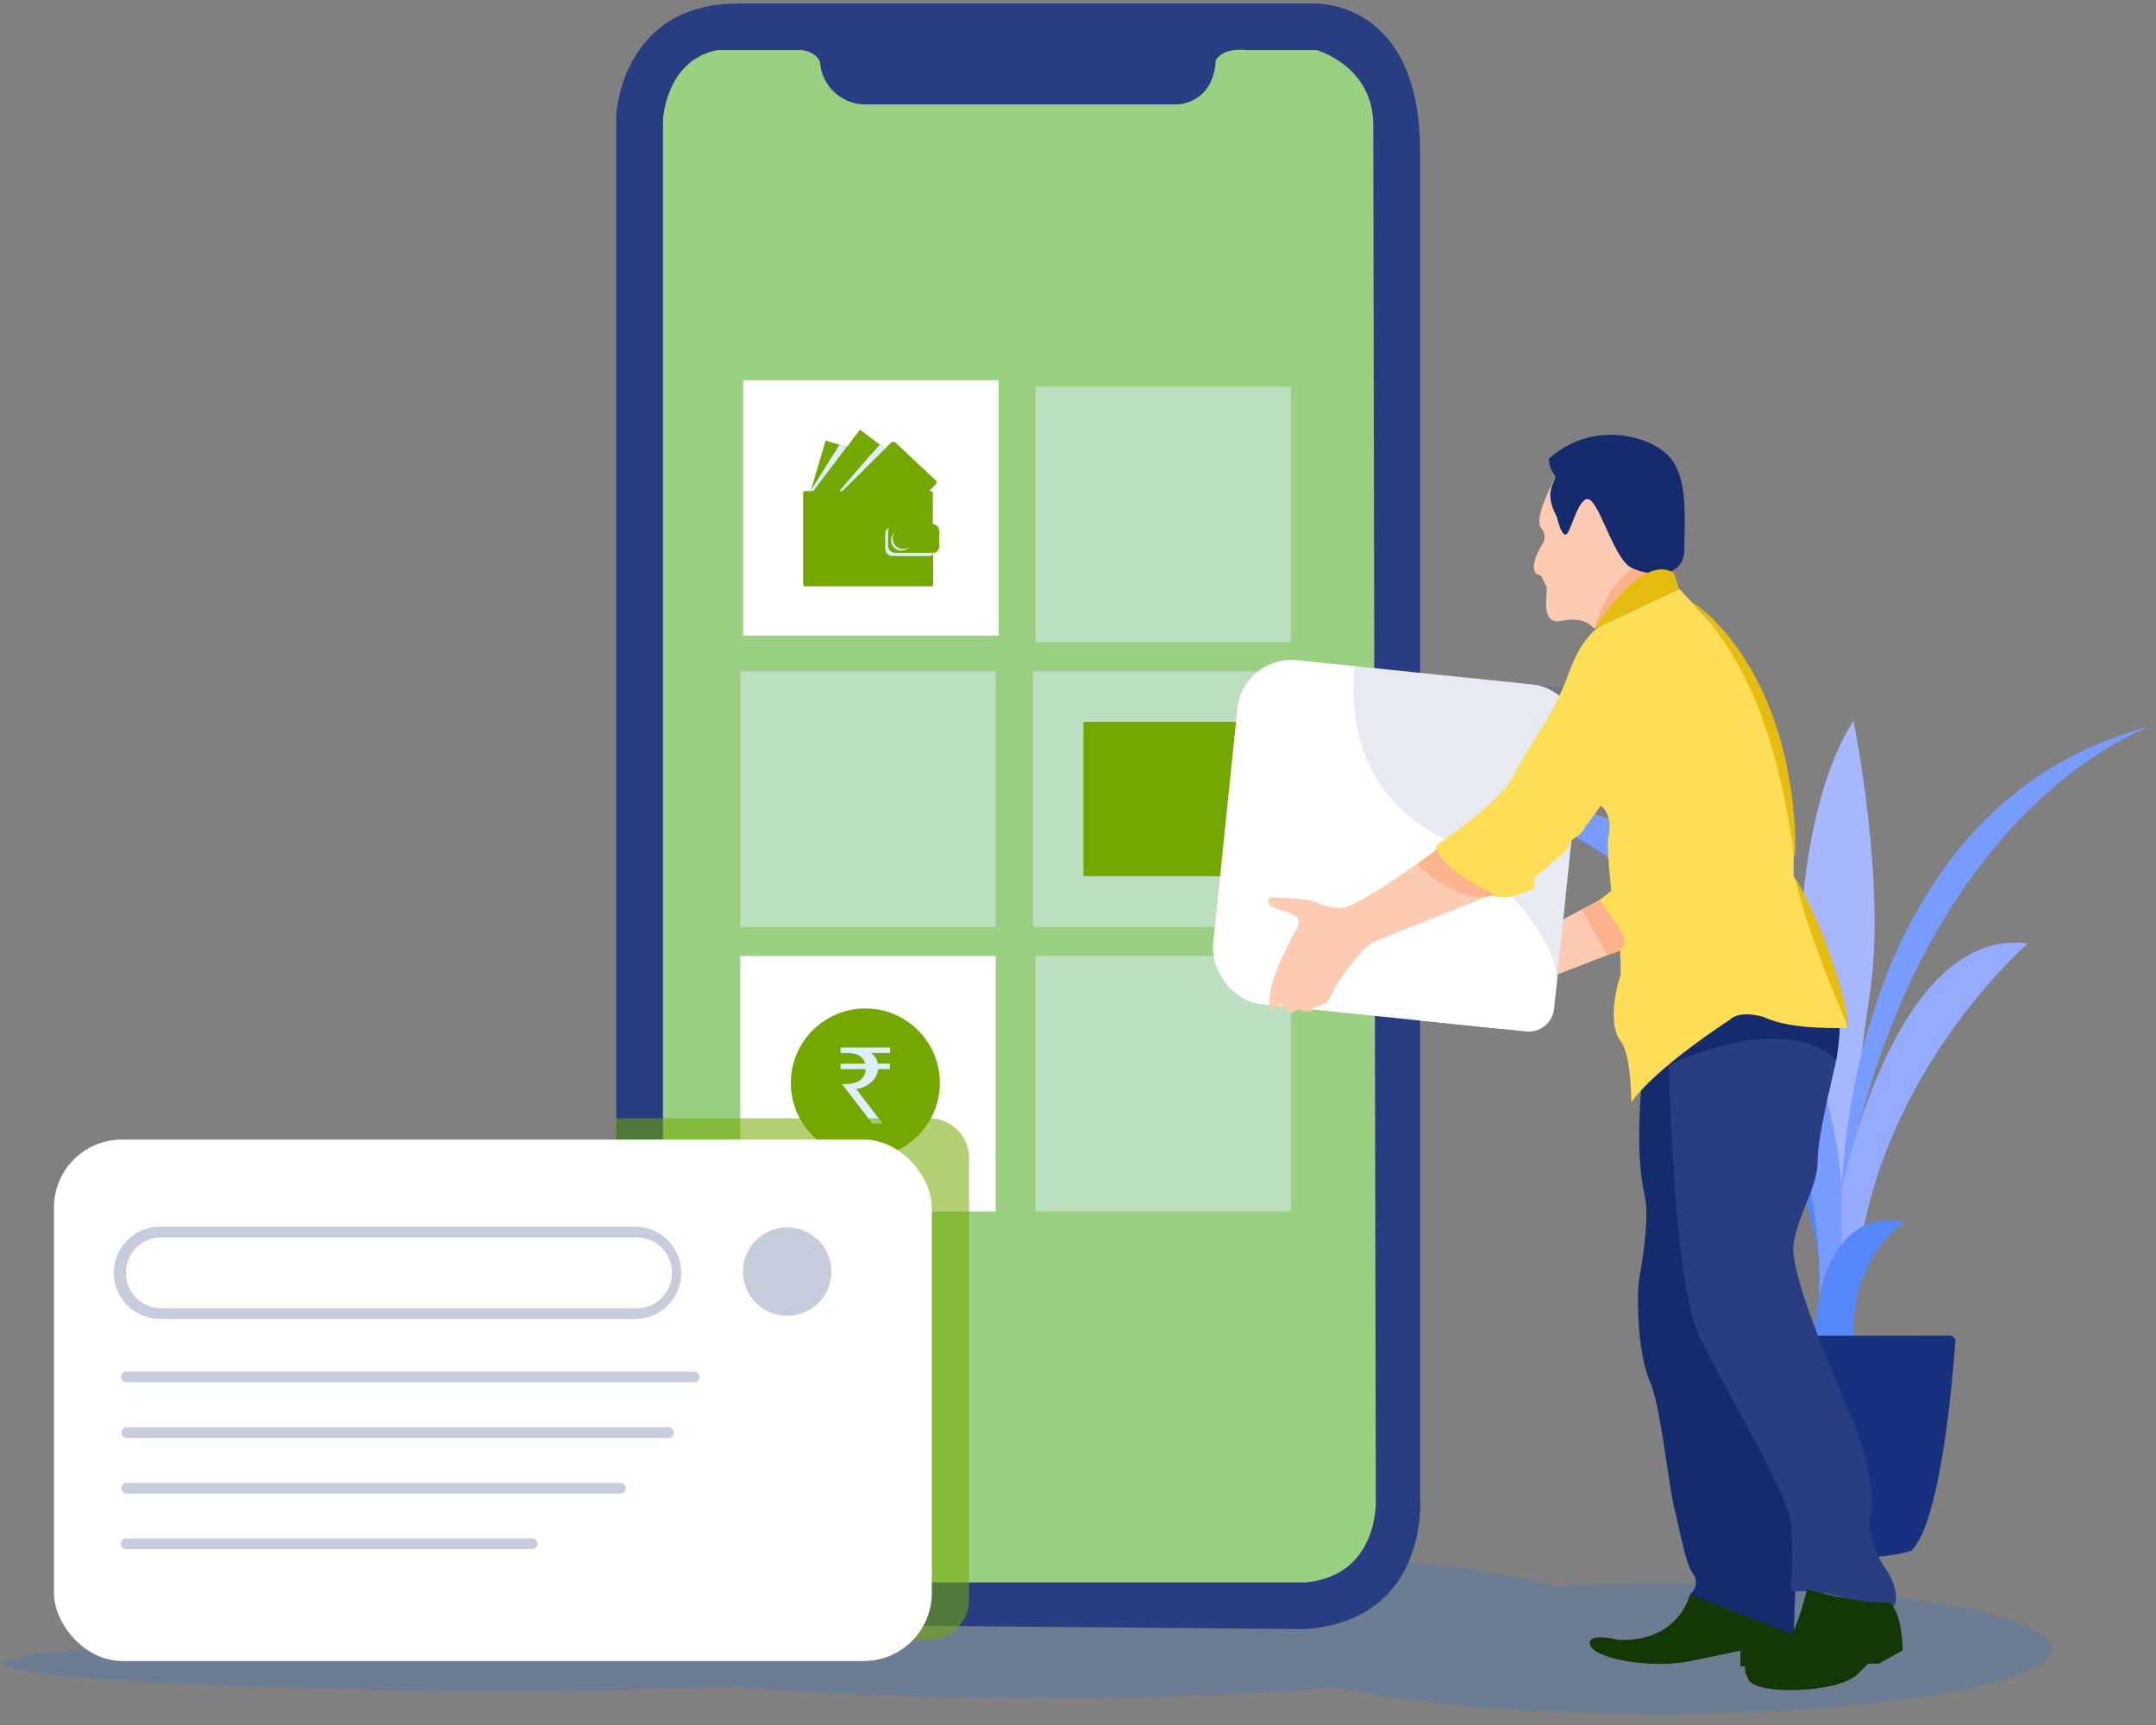 <?xml version="1.0" encoding="UTF-8"?>
<svg width="190px" height="152px" viewBox="0 0 190 152" version="1.1" xmlns="http://www.w3.org/2000/svg" xmlns:xlink="http://www.w3.org/1999/xlink">
    <rect x="0" y="0" width="190" height="152" fill="#808080" stroke="none"/>
    <!-- Generator: Sketch 58 (84663) - https://sketch.com -->
    <title>1</title>
    <desc>Created with Sketch.</desc>
    <defs>
        <rect id="path-1" x="0" y="0" width="190" height="171"></rect>
    </defs>
    <g id="Icons" stroke="none" stroke-width="1" fill="none" fill-rule="evenodd">
        <g transform="translate(-628, -2997)" id="1">
            <g transform="translate(628, 2978)">
                <mask id="mask-2" fill="white">
                    <use xlink:href="#path-1"></use>
                </mask>
                <g id="Mask"></g>
                <g id="manage_and_get_app_easily" mask="url(#mask-2)">
                    <g transform="translate(0, 19)">
                        <path d="M163.335,63.5 C163.335,63.5 166.29,77.855 164.76,87.735 C163.23,97.615 163.335,103.925 163.335,103.925 L162.4,106.88 L158.65,91.81 C158.65,91.81 157.225,73.25 163.335,63.5 Z" id="Path" fill="#A7B7FF" fill-rule="nonzero"></path>
                        <path d="M162.29,105.345 C162.29,105.345 162.42,70.91 189.605,63.985 C189.605,63.985 170.565,70.195 163.235,101.56 L162.29,105.345 Z" id="Path" fill="#789BFF" fill-rule="nonzero"></path>
                        <path d="M157.86,102.83 L154.805,104.83 C154.805,104.83 153.78,98.47 158.505,100.02 C158.505,100.02 160.585,105.955 160.31,110.94 C160.31,110.925 159.39,105.275 157.86,102.83 Z" id="Path" fill="#5487F7" fill-rule="nonzero"></path>
                        <path d="M130.9,71.06 C130.9,71.06 147.4,67.625 157.02,86.49 C157.02,86.49 163.285,97.945 162.29,109.705 C162.29,109.705 160.84,111.335 160.29,114.515 C160.29,114.515 162.045,95.515 146.01,79.155 C146.025,79.155 139,71.825 130.9,71.06 Z" id="Path" fill="#789BFF" fill-rule="nonzero"></path>
                        <path d="M162.32,104.815 C162.32,104.815 166.9,81.6 178.71,83.13 C178.71,83.13 166.795,93.41 164.05,109.195 L162.29,109.695 L162.32,104.815 Z" id="Path" fill="#94ABFF" fill-rule="nonzero"></path>
                        <path d="M159.87,117.7 C159.87,117.7 160.18,106.04 167.915,107.67 C167.915,107.67 163.03,110.52 163.335,118.17 L159.87,117.7 Z" id="Path" fill="#5487F7" fill-rule="nonzero"></path>
                        <path d="M172.315,118.2 C172.323,118.07 172.277,117.943 172.188,117.848 C172.099,117.753 171.975,117.7 171.845,117.7 L151.12,117.7 C150.99,117.7 150.866,117.753 150.778,117.848 C150.69,117.943 150.645,118.071 150.655,118.2 C150.845,120.945 151.895,134.2 154.54,136.64 C154.54,136.64 155.91,137.255 160.89,137.34 L160.89,137.34 L162.075,137.34 L162.075,137.34 C167.075,137.255 168.425,136.64 168.425,136.64 C171.07,134.18 172.12,120.945 172.315,118.2 Z" id="Path" fill="#18317F" fill-rule="nonzero"></path>
                        <g id="Group" opacity="0.24" style="mix-blend-mode: multiply;" stroke-width="1" fill="none" fill-rule="evenodd" transform="translate(155, 117.5)">
                            <path d="M5.89,19.85 L7.075,19.85 L7.075,19.85 C12.075,19.765 13.425,19.15 13.425,19.15 C16.07,16.69 17.12,3.455 17.315,0.71 C17.323,0.58 17.277,0.453 17.188,0.358 C17.099,0.263 16.975,0.21 16.845,0.21 L14.04,0.21 C14.04,0.21 14.42,20.245 0.29,19.255 L0.29,19.36 C2.136,19.706 4.012,19.873 5.89,19.86 L5.89,19.85 Z" id="Path" fill="#18317F" fill-rule="nonzero"></path>
                        </g>
                        <g id="Group" opacity="0.24" style="mix-blend-mode: multiply;" stroke-width="1" fill="none" fill-rule="evenodd" transform="translate(0, 136)">
                            <path d="M145.88,3.565 C142.82,3.565 139.855,3.63 137.025,3.75 C128.6,1.55 111.48,0.045 91.725,0.045 C63.63,0.045 40.855,3.09 40.855,6.845 C40.855,7.345 41.235,7.8 41.955,8.255 C18.78,8.31 0.3,9.335 0.3,10.595 C0.3,11.855 19.825,12.94 43.905,12.94 C51.62,12.94 58.87,12.835 65.155,12.645 C72.89,13.28 81.99,13.645 91.725,13.645 C101.225,13.645 110.115,13.295 117.725,12.69 C124.08,14.11 134.325,15.03 145.88,15.03 C165.17,15.03 180.805,12.465 180.805,9.295 C180.805,6.125 165.17,3.565 145.88,3.565 Z" id="Path" fill="#306FD3" fill-rule="nonzero"></path>
                        </g>
                        <path d="M144.705,95.26 C144.705,95.26 144.005,101.355 144.94,105.34 C145.385,107.22 144.705,111.435 144.47,112.605 C144.235,113.775 144.24,119.17 145.41,121.75 C146.325,123.75 147.05,130.89 147.52,132.75 C147.99,134.61 148.52,137.75 149.16,138.61 C149.383,138.888 149.484,139.244 149.44,139.597 C149.395,139.951 149.21,140.271 148.925,140.485 C148.925,140.485 151.27,143.985 158.07,143.985 L158.535,130.62 L153.38,110.225 L153.145,92 L150.335,89.42 L144.705,95.26 Z" id="Path" fill="#162A6E" fill-rule="nonzero"></path>
                        <g id="Group" opacity="0.32" style="mix-blend-mode: multiply;" stroke-width="1" fill="none" fill-rule="evenodd" transform="translate(149.5, 117.5)">
                            <path d="M0.155,0.03 C0.155,0.03 7.61,18.315 6.45,22.53 L5.61,25.38 L8.57,26.52 L8.79,20.45 C8.79,20.45 9.29,14.33 8.335,12.92 C7.38,11.51 0.155,0.03 0.155,0.03 Z" id="Path" fill="#162A6E" fill-rule="nonzero"></path>
                        </g>
                        <path d="M147.05,92.915 C147.05,92.915 147.285,112.84 149.865,117.995 C152.445,123.15 157.365,131.36 157.835,134.17 C157.835,134.17 158.07,137.925 157.835,139.095 L157.835,140.265 C157.835,140.265 160.415,139.8 164.4,141.44 C168.385,143.08 166.975,139.33 166.275,138.39 C165.575,137.45 164.4,135.11 164.865,133.235 C165.33,131.36 164.165,127.375 163.225,125.03 C162.285,122.685 157.6,112.37 158.07,109.56 C158.54,106.75 160.18,104.635 160.18,102.29 C160.18,99.945 161.625,94.54 161.82,93.38 C161.968,92.454 162.065,91.521 162.11,90.585 C162.11,90.585 156.945,89.935 156.195,89.63 C155.445,89.325 153.375,88.13 151.035,90.335 C148.5,92.705 147.05,92.915 147.05,92.915 Z" id="Path" fill="#293D82" fill-rule="nonzero"></path>
                        <path d="M147.05,93.85 C147.05,93.85 156.895,88.93 161.82,93.38 C161.82,93.38 162.29,90.805 162.055,89.88 C162.055,89.88 156.895,89.18 154.555,88.475 C152.215,87.77 147.05,93.85 147.05,93.85 Z" id="Path" fill="#162A6E" fill-rule="nonzero"></path>
                        <path d="M137.205,86.57 C137.26,83.215 134.015,75.505 126.42,71.815 C118.215,67.815 119.36,58.685 119.36,58.685 L119.36,58.685 L111.77,57.905 C110.54,57.78 109.441,58.675 109.315,59.905 L106.65,85.765 C106.525,86.995 107.42,88.094 108.65,88.22 L134.5,90.885 C135.73,91.01 136.829,90.115 136.955,88.885 L137.12,87.295 L137.12,87.295 L137.205,86.57 Z" id="Path" fill="#FFFFFF" fill-rule="nonzero"></path>
                        <path d="M65.025,0.315 L115.805,0.315 C115.805,0.315 125.145,-0.14 125.145,13.315 L125.145,131.935 C125.145,131.935 126.055,142.64 115.145,143.55 L62.5,143.095 C62.5,143.095 53.165,141.27 54.305,129.43 L54.305,10.11 C54.305,10.11 54.78,0.315 65.025,0.315 Z" id="Path" fill="#293D82" fill-rule="nonzero"></path>
                        <path d="M63.205,4.415 L70.705,4.415 C70.705,4.415 72.3,4.645 72.3,5.78 C72.594,7.797 74.358,9.27 76.395,9.2 L103.725,9.2 C103.725,9.2 106.91,9.2 107.14,5.325 C107.14,5.325 107.595,4.19 109.87,4.415 L116.02,4.415 C116.02,4.415 121.02,5.78 121.02,11.02 L121.245,131.935 C121.245,131.935 121.7,138.765 115.1,139.435 L64.1,139.435 C64.1,139.435 57.5,139 58.425,129.885 L58.425,10.565 C58.425,10.565 58.65,5.325 63.205,4.415 Z" id="Path" fill="#99D082" fill-rule="nonzero"></path>
                        <rect id="Rectangle" fill="#FFFFFF" fill-rule="nonzero" x="65.495" y="33.505" width="22.505" height="22.505"></rect>
                        <g id="Group" opacity="0.5" stroke-width="1" fill="none" fill-rule="evenodd" transform="translate(91, 59)">
                            <rect id="Rectangle" fill="#DFEEFE" fill-rule="nonzero" x="0.025" y="0.155" width="22.505" height="22.505"></rect>
                        </g>
                        <rect id="Rectangle" fill="#74A800" fill-rule="nonzero" x="95.48" y="63.61" width="13.595" height="13.595"></rect>
                        <g id="Group" opacity="0.5" stroke-width="1" fill="none" fill-rule="evenodd" transform="translate(91, 34)">
                            <rect id="Rectangle" fill="#DFEEFE" fill-rule="nonzero" x="0.26" y="0.075" width="22.505" height="22.505"></rect>
                        </g>
                        <g id="Group" opacity="0.5" stroke-width="1" fill="none" fill-rule="evenodd" transform="translate(65, 59)">
                            <rect id="Rectangle" fill="#DFEEFE" fill-rule="nonzero" x="0.235" y="0.155" width="22.505" height="22.505"></rect>
                        </g>
                        <rect id="Rectangle" fill="#FFFFFF" fill-rule="nonzero" x="65.235" y="84.24" width="22.505" height="22.505"></rect>
                        <g id="Group" opacity="0.5" stroke-width="1" fill="none" fill-rule="evenodd" transform="translate(91, 84)">
                            <rect id="Rectangle" fill="#DFEEFE" fill-rule="nonzero" x="0.26" y="0.24" width="22.505" height="22.505"></rect>
                        </g>
                        <path d="M82.205,46.17 L82.205,43.43 C82.205,43.339 82.131,43.265 82.04,43.265 L81.88,43.265 L82.455,42.695 C82.505,42.645 82.533,42.578 82.533,42.508 C82.533,42.437 82.505,42.37 82.455,42.32 L78.915,39 C78.807,38.898 78.638,38.898 78.53,39 L78,39.535 L75.785,37.86 L74.635,39.385 L72.76,38.825 L71.9,41.72 L71.445,43.265 L70.945,43.265 C70.853,43.265 70.778,43.338 70.775,43.43 L70.775,51.5 C70.778,51.592 70.853,51.665 70.945,51.665 L82.07,51.665 C82.161,51.665 82.235,51.591 82.235,51.5 L82.235,48.75 C82.304,48.738 82.372,48.716 82.435,48.685 C82.648,48.565 82.78,48.34 82.78,48.095 L82.78,46.82 C82.778,46.49 82.532,46.212 82.205,46.17 L82.205,46.17 Z" id="Path" fill="#74A800" fill-rule="nonzero"></path>
                        <circle id="Oval" fill="#74A800" fill-rule="nonzero" cx="76.26" cy="95.425" r="6.565"></circle>
                        <path d="M74.11,92.305 L78.405,92.305 C78.43,92.305 78.445,92.305 78.445,92.34 L78.445,92.75 C78.445,92.775 78.445,92.785 78.405,92.785 L76.79,92.785 L76.79,92.825 C77.059,93 77.251,93.272 77.325,93.585 L77.325,93.72 L78.385,93.72 C78.395,93.719 78.405,93.722 78.413,93.728 C78.421,93.735 78.425,93.745 78.425,93.755 L78.425,94.165 C78.425,94.19 78.425,94.2 78.385,94.2 L77.385,94.2 C77.331,94.753 77.02,95.247 76.545,95.535 C76.227,95.753 75.865,95.9 75.485,95.965 C75.485,95.965 75.485,95.965 75.45,95.965 L77.755,98.965 L77.755,99 L76.88,99 C76.88,99 75.98,97.84 74.205,95.525 L74.205,95.525 L74.5,95.525 C75.5,95.525 76.07,95.17 76.27,94.465 C76.274,94.397 76.274,94.328 76.27,94.26 L76.27,94.205 L74.115,94.205 C74.09,94.205 74.075,94.205 74.075,94.17 L74.075,93.76 C74.075,93.735 74.075,93.725 74.115,93.725 L76.255,93.725 C76.182,93.453 76.018,93.215 75.79,93.05 C75.516,92.894 75.21,92.805 74.895,92.79 L74.115,92.79 C74.09,92.79 74.075,92.79 74.075,92.755 L74.075,92.345 C74.075,92.325 74.09,92.308 74.11,92.305 Z" id="Path" fill="#DFEEFE" fill-rule="nonzero"></path>
                        <path d="M137.205,41.81 C137.205,41.81 135.095,45.56 135.8,46.5 C136.218,46.967 136.218,47.673 135.8,48.14 C135.8,48.14 134.39,50.485 135.8,50.72 L136.265,51.655 C136.5,52.125 135.565,55.155 137.675,54.705 C139.785,54.255 140.485,55.405 140.485,55.405 C140.485,55.405 143.3,50.95 145.88,50.25 C145.88,50.25 141.425,41.105 141.19,40.87 C140.955,40.635 137.205,41.81 137.205,41.81 Z" id="Path" fill="#FCCBB2" fill-rule="nonzero"></path>
                        <path d="M159.24,140.03 C159.24,140.03 158.07,145.66 155.96,146.125 C153.85,146.59 153.38,146.595 154.085,148.005 C154.79,149.415 162.055,149.175 163.695,147.535 L164.63,146.595 L165.57,146.595 L167.68,145.425 C167.68,145.425 167.68,142.14 166.51,141.205 C166.5,141.205 164.4,141.44 159.24,140.03 Z" id="Path" fill="#143706" fill-rule="nonzero"></path>
                        <path d="M148.925,140.5 C148.925,140.5 147.99,144.72 142.595,144.5 C142.595,144.5 139.775,143.77 140.13,144.955 C140.485,146.14 145.41,147.08 148.925,146.375 C152.44,145.67 153.38,145.44 153.38,145.44 L153.38,146.845 L157.6,146.845 L158.07,144.035 L148.925,140.5 Z" id="Path" fill="#143706" fill-rule="nonzero"></path>
                        <polygon id="Path" fill="#FCCBB2" fill-rule="nonzero" points="140.955 79.315 136.97 81.425 137.205 85.88 143.3 83.535 143.065 80.49"></polygon>
                        <rect id="Rectangle" fill="#FFFFFF" fill-rule="nonzero" transform="translate(123.13, 74.401) rotate(5.88) translate(-123.13, -74.401) " x="107.893" y="59.164" width="30.475" height="30.475" rx="4.775"></rect>
                        <g id="Group" opacity="0.32" style="mix-blend-mode: multiply;" stroke-width="1" fill="none" fill-rule="evenodd" transform="translate(144.5, 93.5)">
                            <path d="M2.55,0.315 C2.55,0.315 3.23,15.2 3.71,17.505 C3.71,17.505 0.56,7.335 0.15,2.555 C0.895,1.751 1.697,1.003 2.55,0.315 Z" id="Path" fill="#162A6E" fill-rule="nonzero"></path>
                        </g>
                        <g id="Group" opacity="0.1" stroke-width="1" fill="none" fill-rule="evenodd" transform="translate(119, 58.5)">
                            <path d="M6.72,14.5 C14.22,18.95 18.26,24.725 18.22,28.08 L20.645,4.535 C20.77,3.305 19.875,2.206 18.645,2.08 L0.375,0.195 L0.375,0.195 C0.375,0.195 -1.125,9.83 6.72,14.5 Z" id="Path" fill="#162A6E" fill-rule="nonzero"></path>
                        </g>
                        <path d="M126.89,74.63 C126.89,74.63 120.09,79.785 118.215,80.02 C117.487,80.007 116.77,79.847 116.105,79.55 C115.17,79.085 111.885,79.085 111.885,79.085 C111.885,79.085 111.185,79.785 113.06,80.255 C114.935,80.725 114.465,81.425 114.23,81.895 C113.995,82.365 111.885,86.115 111.885,87.99 L111.885,88.93 C111.885,88.93 112.59,88.93 112.825,88.46 C112.825,88.46 113.53,89.395 113.995,89.165 L114.465,88.93 C114.465,88.93 115.405,89.395 115.64,88.93 C115.875,88.465 116.81,88.93 117.28,87.755 C117.75,86.58 120.04,83.385 121.18,82.935 C122.32,82.485 131.225,78.965 131.68,78.73 L126.89,74.63 Z" id="Path" fill="#FCCBB2" fill-rule="nonzero"></path>
                        <path d="M148,51.89 C148,51.89 150.11,54.235 151.5,55.64 C154.42,58.715 156.234,62.675 156.655,66.895 C156.655,66.895 158.065,73.69 158.065,74.63 L158.065,77.205 C158.065,77.205 160.64,81.895 160.875,85.41 C160.875,85.41 162.75,89.63 162.75,90.57 C162.75,90.57 157.83,90.805 155.485,89.63 C155.485,89.63 153.375,88.93 152.435,89.865 C152.435,89.865 145.875,94.085 143.765,97.135 C143.765,97.135 143.765,92.915 142.825,91.74 C141.885,90.565 142.125,87.99 142.825,85.88 C142.835,84.47 142.757,83.06 142.59,81.66 L140.95,79.315 L142,78.5 C142,78.5 141.53,74.5 141.765,73.58 C142,72.66 141.765,71.47 141.065,71 L139.185,73.58 C139.185,73.58 138.25,74.05 138.25,74.515 C138.25,74.98 137.08,75.69 136.61,76.155 C136.161,76.571 135.69,76.964 135.2,77.33 L135.2,78.265 C135.2,78.265 132.86,79.44 131.7,78.97 C130.54,78.5 126.545,76.155 126.545,74.515 C126.545,74.515 132.405,70.515 133.34,68.42 C134.275,66.325 136.84,63.265 138.265,59.28 C139.69,55.295 141.64,54.875 141.64,54.875 L148,51.89 Z" id="Path" fill="#FEDD57" fill-rule="nonzero"></path>
                        <path d="M142,70.26 L144.26,65.72 C144.26,65.72 145.195,79.085 142.85,83.77 C142.83,83.77 142.915,74.5 142,70.26 Z" id="Path" fill="#FEDD57" fill-rule="nonzero"></path>
                        <path d="M148.955,52.95 C149.851,53.521 150.668,54.207 151.385,54.99 C152.119,55.767 152.788,56.603 153.385,57.49 C153.984,58.373 154.523,59.295 155,60.25 C155.246,60.722 155.468,61.206 155.665,61.7 C155.87,62.2 156.095,62.7 156.26,63.2 L156.76,64.7 C156.905,65.2 157.04,65.7 157.175,66.24 L157.37,67.01 C157.43,67.27 157.47,67.51 157.52,67.795 C157.625,68.295 157.715,68.835 157.805,69.36 C157.97,70.405 158.04,71.465 158.145,72.515 C158.25,73.565 158.2,74.63 158.185,75.685 C157.99,74.645 157.85,73.605 157.685,72.57 L157.385,71.03 L157.24,70.26 L157.17,69.875 L157.08,69.495 C156.955,68.995 156.83,68.495 156.715,67.995 C156.655,67.74 156.605,67.495 156.535,67.235 L156.31,66.49 C156.16,65.99 156.03,65.49 155.88,64.99 L155.38,63.52 C155.23,63.02 155.02,62.55 154.825,62.07 L154.53,61.35 C154.44,61.11 154.31,60.885 154.205,60.645 L153.875,59.945 C153.772,59.708 153.657,59.476 153.53,59.25 L153.16,58.57 C153.035,58.34 152.92,58.105 152.78,57.89 L152.375,57.225 L152.17,56.895 L151.955,56.57 L151.52,55.925 C151.375,55.71 151.205,55.515 151.055,55.3 C150.43,54.452 149.727,53.666 148.955,52.95 L148.955,52.95 Z" id="Path" fill="#E5BC10" fill-rule="nonzero"></path>
                        <path d="M158.185,77.325 C158.782,78.331 159.319,79.371 159.795,80.44 C160.295,81.5 160.715,82.58 161.12,83.675 C161.525,84.77 161.885,85.875 162.195,87 C162.524,88.127 162.752,89.282 162.875,90.45 C162.375,89.375 161.94,88.315 161.5,87.24 C161.06,86.165 160.64,85.085 160.24,83.995 C159.84,82.905 159.46,81.81 159.11,80.705 C158.76,79.6 158.435,78.5 158.185,77.325 Z" id="Path" fill="#E5BC10" fill-rule="nonzero"></path>
                        <polygon id="Path" fill="#DFEEFE" fill-rule="nonzero" points="74.61 39.385 74.255 39.85 73.94 40.265 73.41 40.97 73.085 41.4 71.995 42.835 71.675 43.265 71.42 43.265 72.275 41.905 73.675 39.68 73.98 39.195"></polygon>
                        <path d="M78,39.535 L77.605,39.925 L77.34,40.185 L77.2,40.33 L76.895,40.63 L76.435,41.085 L76.435,41.085 L75.435,42.085 L75.435,42.085 C75.395,42.116 75.358,42.151 75.325,42.19 L74.93,42.58 L74.235,43.27 L73.975,43.27 L74.62,42.515 L75.97,40.95 L76.375,40.475 L76.765,40.02 L76.8,40.02 L76.8,40.02 L77.175,39.59 L77.53,39.17 L78,39.535 Z" id="Path" fill="#DFEEFE" fill-rule="nonzero"></path>
                        <path d="M82.41,48.67 L82.41,48.67 C82.347,48.701 82.279,48.723 82.21,48.735 L82.21,48.88 C82.1,48.957 81.969,48.997 81.835,48.995 L78.675,48.995 C78.498,48.996 78.328,48.927 78.203,48.802 C78.078,48.677 78.009,48.507 78.01,48.33 L78.01,47.055 C78.009,46.814 78.139,46.592 78.35,46.475 C78.293,46.574 78.264,46.686 78.265,46.8 L78.265,48.075 C78.263,48.12 78.263,48.165 78.265,48.21 L78.265,48.21 C78.34,48.505 78.606,48.71 78.91,48.71 L82.07,48.71 L82.19,48.71 C82.265,48.709 82.339,48.696 82.41,48.67 L82.41,48.67 Z" id="Path" fill="#DFEEFE" fill-rule="nonzero"></path>
                        <path d="M80.165,48.17 C79.947,48.447 79.589,48.574 79.244,48.496 C78.9,48.418 78.632,48.15 78.554,47.806 C78.476,47.461 78.603,47.103 78.88,46.885 C78.746,47.047 78.673,47.25 78.675,47.46 C78.672,47.816 78.877,48.141 79.199,48.293 C79.52,48.446 79.901,48.398 80.175,48.17 L80.165,48.17 Z" id="Path" fill="#DFEEFE" fill-rule="nonzero"></path>
                        <g id="Group" opacity="0.9" stroke-width="1" fill="none" fill-rule="evenodd" transform="translate(124.5, 74.5)">
                            <path d="M0.41,1.65 C0.41,1.65 3.795,5.285 7.315,4.35 C7.315,4.35 2.625,2.24 2.155,0.35 L0.41,1.65 Z" id="Path" fill="#FCB18A" fill-rule="nonzero"></path>
                        </g>
                        <path d="M140.955,79.315 L139.415,80.135 L141.61,84.1 C141.61,84.1 144.24,84.005 142.61,81.66 L140.955,79.315 Z" id="Path" fill="#FCB18A" fill-rule="nonzero"></path>
                        <path d="M140.5,55.405 C140.5,55.405 141.675,50.25 145.66,49.31 L146.595,51.89 L140.5,55.405 Z" id="Path" fill="#FCB18A" fill-rule="nonzero"></path>
                        <path d="M136.5,40.405 C136.498,40.912 136.663,41.406 136.97,41.81 C137.44,42.28 135.8,42.98 137.205,45.56 C137.205,45.56 137.675,47.67 138.145,46.965 C138.615,46.26 139.315,43.215 140.25,44.155 C141.185,45.095 142.36,49.31 143.75,50.015 C145.14,50.72 148.435,51.185 148.435,48.375 C148.435,45.565 148.855,41.735 146.795,39.935 C144.94,38.295 140.25,37.12 136.5,40.405 Z" id="Path" fill="#162A6E" fill-rule="nonzero"></path>
                        <path d="M140.5,55.405 C140.5,55.405 144.705,48.61 147.5,50.5 L147.97,51.905 L140.5,55.405 Z" id="Path" fill="#E5BC10" fill-rule="nonzero"></path>
                        <path d="M137.205,86.57 L137.13,87.295 C137.178,87.056 137.203,86.813 137.205,86.57 L137.205,86.57 Z" id="Path" fill="none"></path>
                        <g id="Group" opacity="0.55" style="mix-blend-mode: multiply;" stroke-width="1" fill="none" fill-rule="evenodd" transform="translate(8, 98.5)">
                            <path d="M73.875,0.04 L46.22,0.04 L46.22,5.665 L0.04,5.665 L0.04,42.465 C0.04,44.398 1.607,45.965 3.54,45.965 L73.875,45.965 C74.808,45.972 75.704,45.606 76.366,44.949 C77.028,44.292 77.4,43.398 77.4,42.465 L77.4,3.56 C77.405,2.624 77.036,1.725 76.373,1.063 C75.711,0.402 74.811,0.033 73.875,0.04 L73.875,0.04 Z" id="Path" fill="#74A800" fill-rule="nonzero"></path>
                        </g>
                        <rect id="Rectangle" fill="#FFFFFF" fill-rule="nonzero" x="4.755" y="100.415" width="77.36" height="45.945" rx="5.99"></rect>
                        <g id="Group" opacity="0.24" stroke-width="1" fill="none" fill-rule="evenodd" transform="translate(10.5, 120.5)">
                            <path d="M50.63,1.295 L0.675,1.295 C0.496,1.313 0.323,1.229 0.228,1.076 C0.133,0.924 0.133,0.731 0.228,0.579 C0.323,0.426 0.496,0.342 0.675,0.36 L50.63,0.36 C50.809,0.342 50.982,0.426 51.077,0.579 C51.172,0.731 51.172,0.924 51.077,1.076 C50.982,1.229 50.809,1.313 50.63,1.295 Z" id="Path" fill="#162A6E" fill-rule="nonzero"></path>
                        </g>
                        <g id="Group" opacity="0.24" stroke-width="1" fill="none" fill-rule="evenodd" transform="translate(10.5, 125.5)">
                            <path d="M48.4,1.205 L0.675,1.205 C0.415,1.205 0.205,0.995 0.205,0.735 C0.205,0.475 0.415,0.265 0.675,0.265 L48.4,0.265 C48.66,0.265 48.87,0.475 48.87,0.735 C48.87,0.995 48.66,1.205 48.4,1.205 L48.4,1.205 Z" id="Path" fill="#162A6E" fill-rule="nonzero"></path>
                        </g>
                        <g id="Group" opacity="0.24" stroke-width="1" fill="none" fill-rule="evenodd" transform="translate(10.5, 130.5)">
                            <path d="M44.16,1.11 L0.66,1.11 C0.4,1.11 0.19,0.9 0.19,0.64 C0.19,0.38 0.4,0.17 0.66,0.17 L44.16,0.17 C44.42,0.17 44.63,0.38 44.63,0.64 C44.63,0.9 44.42,1.11 44.16,1.11 L44.16,1.11 Z" id="Path" fill="#162A6E" fill-rule="nonzero"></path>
                        </g>
                        <g id="Group" opacity="0.24" stroke-width="1" fill="none" fill-rule="evenodd" transform="translate(10.5, 135.5)">
                            <path d="M36.355,1 L0.675,1 C0.496,1.018 0.323,0.934 0.228,0.781 C0.133,0.629 0.133,0.436 0.228,0.284 C0.323,0.131 0.496,0.047 0.675,0.065 L36.355,0.065 C36.534,0.047 36.707,0.131 36.802,0.284 C36.897,0.436 36.897,0.629 36.802,0.781 C36.707,0.934 36.534,1.018 36.355,1 L36.355,1 Z" id="Path" fill="#162A6E" fill-rule="nonzero"></path>
                        </g>
                        <g id="Group" opacity="0.24" stroke-width="1" fill="none" fill-rule="evenodd" transform="translate(10, 108)">
                            <path d="M45.97,8.22 L4.1,8.22 C1.855,8.22 0.035,6.4 0.035,4.155 C0.035,1.91 1.855,0.09 4.1,0.09 L45.97,0.09 C48.215,0.09 50.035,1.91 50.035,4.155 C50.035,6.4 48.215,8.22 45.97,8.22 L45.97,8.22 Z M4.1,1.03 C2.421,1.097 1.095,2.478 1.095,4.157 C1.095,5.837 2.421,7.218 4.1,7.285 L45.97,7.285 C47.117,7.331 48.197,6.745 48.785,5.758 C49.372,4.772 49.372,3.543 48.785,2.557 C48.197,1.57 47.117,0.984 45.97,1.03 L4.1,1.03 Z" id="Shape" fill="#162A6E" fill-rule="nonzero"></path>
                        </g>
                        <g id="Group" opacity="0.24" stroke-width="1" fill="none" fill-rule="evenodd" transform="translate(65, 108)">
                            <circle id="Oval" fill="#162A6E" fill-rule="nonzero" cx="4.37" cy="4.05" r="3.895"></circle>
                        </g>
                    </g>
                </g>
            </g>
        </g>
    </g>
</svg>